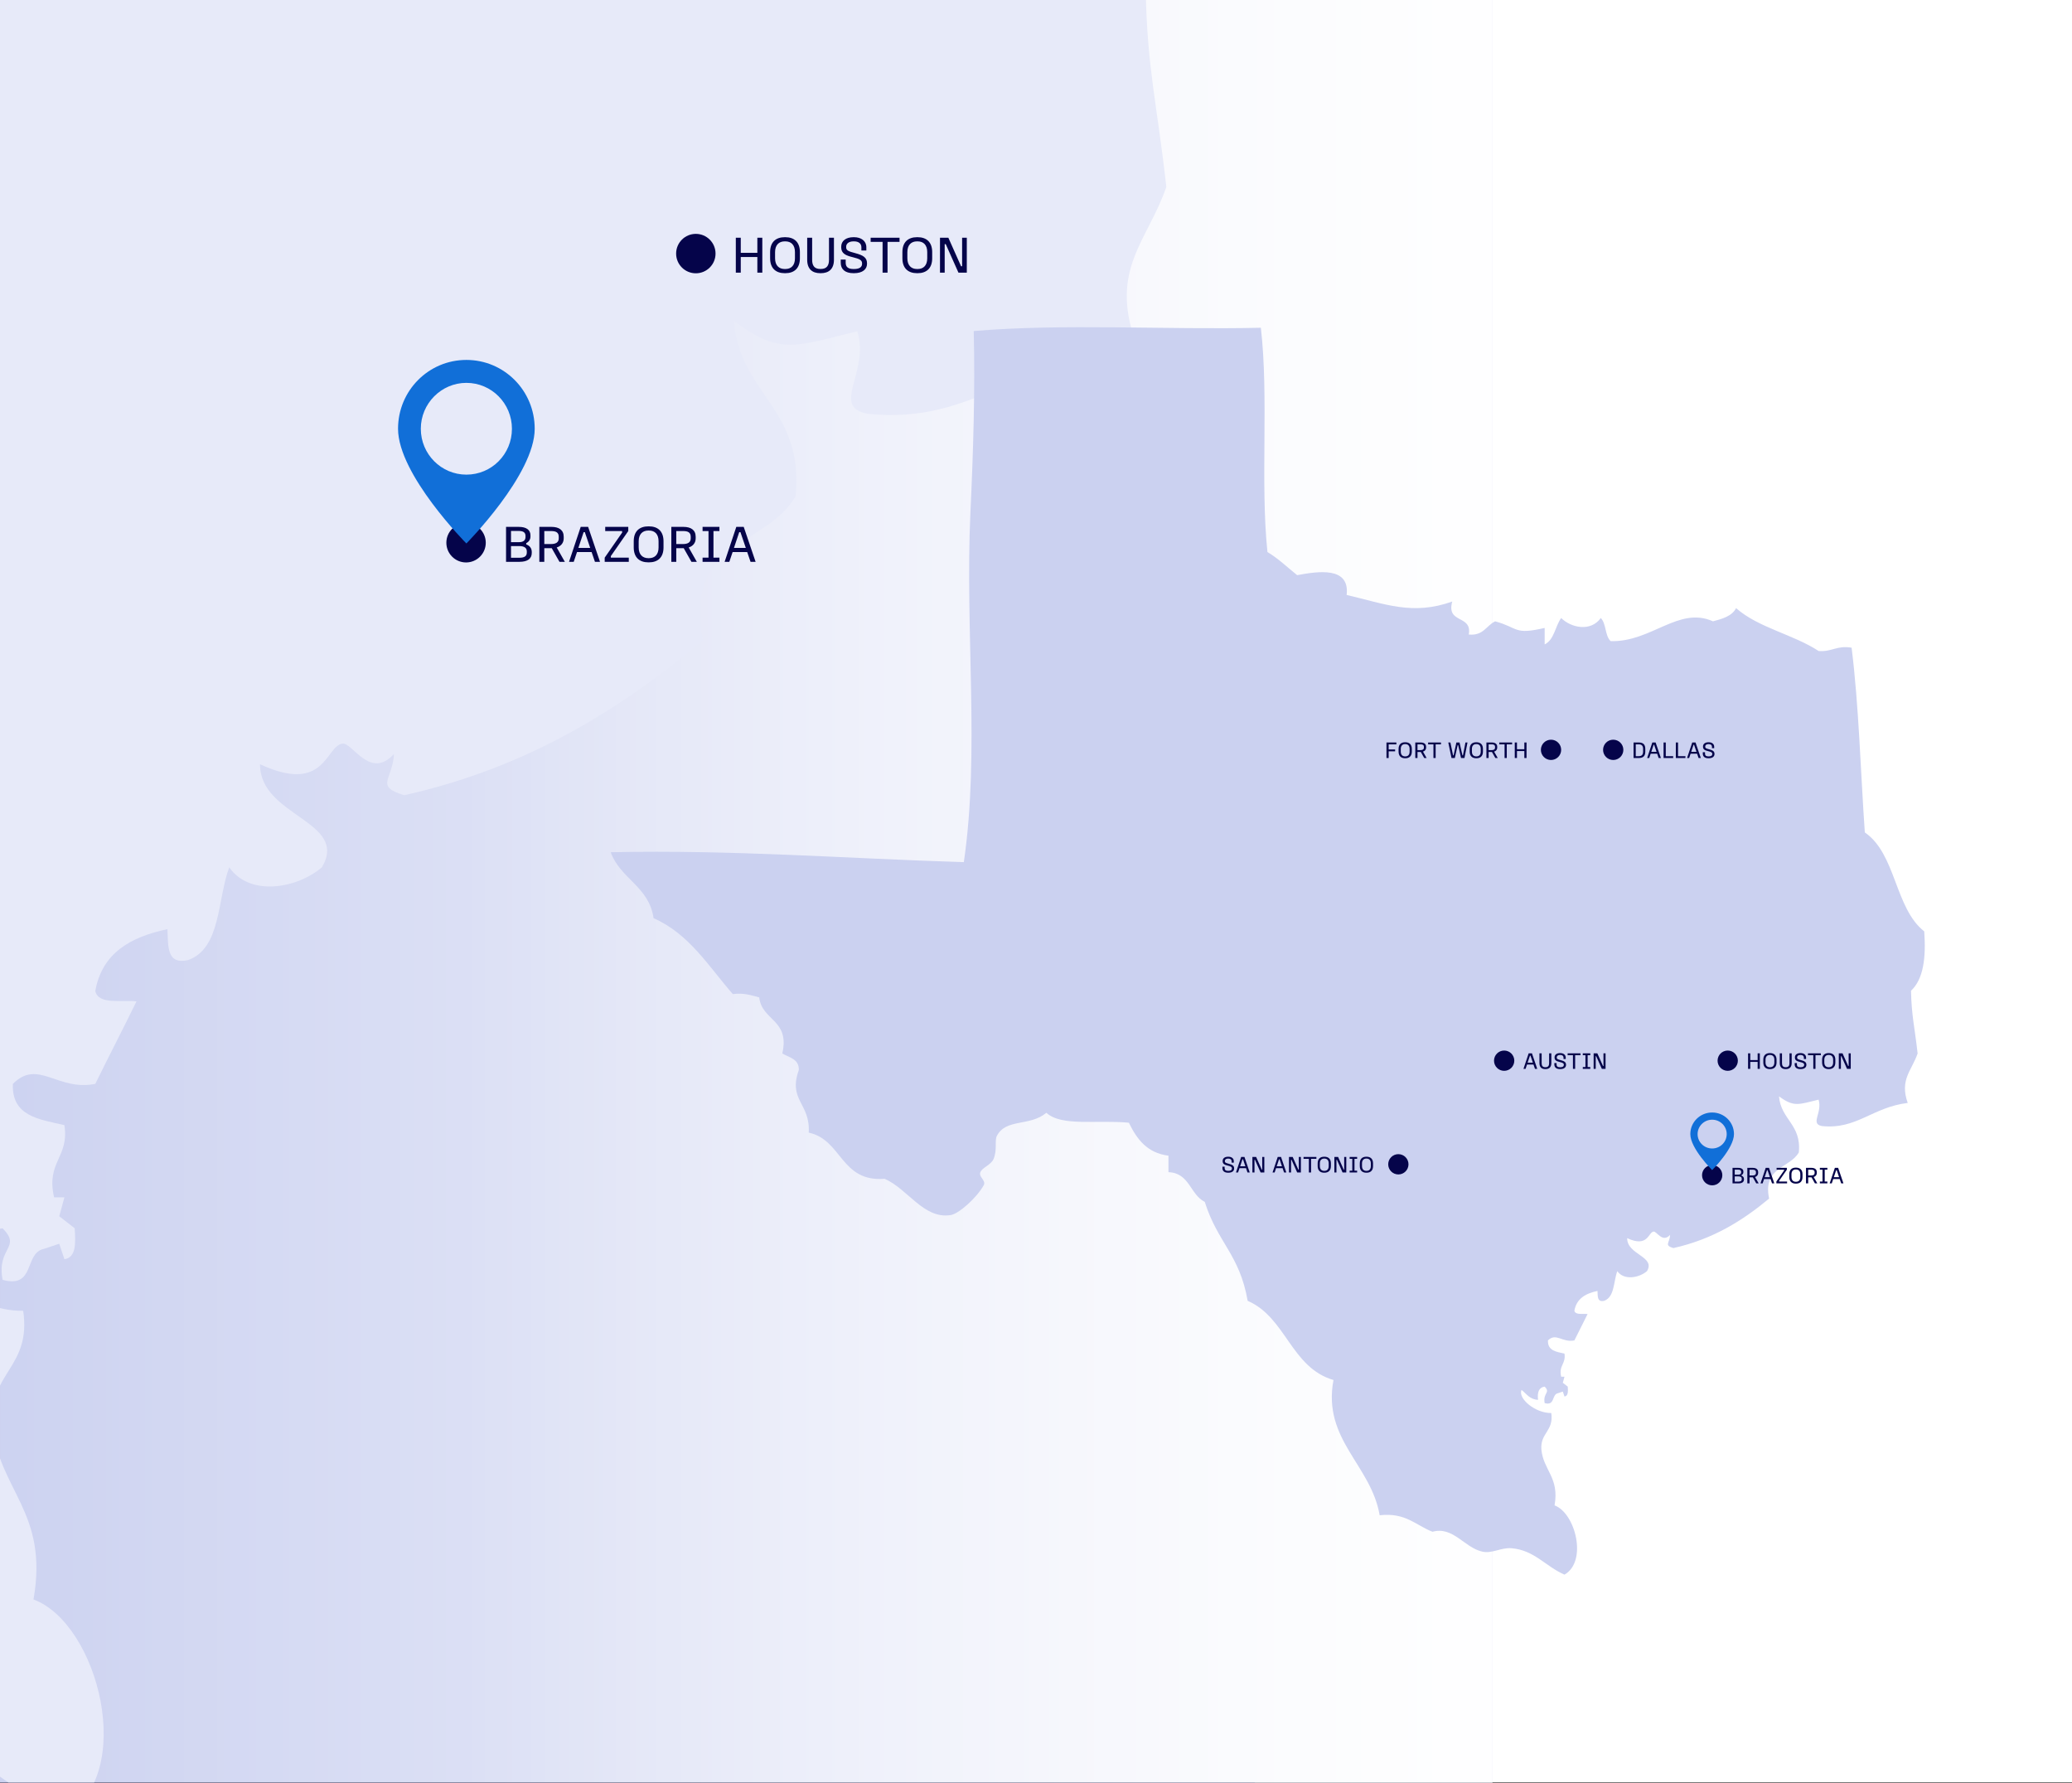 <svg width="380" height="327" viewBox="0 0 380 327" fill="none" xmlns="http://www.w3.org/2000/svg">
<rect x="0" y="0" width="380" height="327" fill="#333333" stroke="none"/>
<g clip-path="url(#clip0_4_2034)">
<rect width="380" height="326.853" fill="white"/>
<g clip-path="url(#clip1_4_2034)">
<rect width="233.846" height="336.951" transform="translate(-3.72)" fill="#05044A"/>
<g clip-path="url(#clip2_4_2034)">
<rect width="408.168" height="1065.32" transform="translate(-22.853 -414.545)" fill="#CBD1F0"/>
<g clip-path="url(#clip3_4_2034)">
<rect x="86" y="-117" width="239" height="617" fill="url(#paint0_linear_4_2034)"/>
<rect x="-10" y="-101" width="306" height="617" fill="url(#paint1_linear_4_2034)"/>
<g clip-path="url(#clip4_4_2034)">
<path d="M210.124 -1.67C217.29 -8.359 218.764 -20.745 217.681 -35.703C200.782 -49.034 201.634 -80.137 183.686 -92.419C181.232 -127.777 180.311 -164.669 176.129 -198.298C167.731 -199.774 164.794 -195.784 157.248 -196.406C142.814 -205.909 122.7 -209.726 110.028 -220.982C107.667 -216.415 102.287 -214.87 96.803 -213.417C77.197 -222.262 61.541 -201.4 38.248 -202.069C34.931 -205.044 35.772 -212.194 32.58 -215.308C26.924 -207.397 15.784 -209.53 9.921 -215.308C6.465 -210.568 5.993 -202.853 0.475 -200.178V-209.634C-17.231 -205.494 -14.282 -209.68 -27.853 -213.417C-32.968 -210.972 -34.569 -205.01 -42.967 -205.852C-40.87 -217.395 -55.961 -211.756 -52.413 -224.753C-75.072 -216.669 -90.647 -223.335 -112.846 -228.536C-110.922 -245.085 -129.481 -242.017 -141.173 -239.884C-146.772 -244.37 -151.864 -249.352 -158.165 -253.123C-162.335 -293.071 -157.324 -342.199 -161.944 -381.686C-216.098 -380.441 -275.241 -384.189 -326.251 -379.795C-325.422 -345.774 -326.505 -310.981 -328.14 -275.807C-331.308 -207.743 -322.691 -138.479 -331.919 -75.397C-399.149 -77.427 -463.28 -82.547 -534 -81.071C-528.494 -65.779 -512.043 -61.454 -509.451 -43.256C-488.923 -34.192 -477.933 -15.567 -464.121 0.233C-457.623 -0.598 -453.534 0.982 -449.007 2.124C-447.463 15.697 -431.37 14.717 -435.782 34.265C-431.9 36.675 -426.197 37.286 -426.336 43.721C-432.579 61.25 -419.7 62.773 -420.668 79.645C-401.499 83.773 -402.501 108.095 -377.226 106.111C-363.921 111.912 -354.947 129.326 -339.453 126.904C-334.822 126.189 -324.719 117.217 -320.572 109.894C-318.948 107.023 -323.567 105.212 -322.461 102.329C-321.459 99.7 -316.344 98.166 -314.904 94.764C-312.681 89.493 -314.397 84.188 -313.015 81.524C-307.727 71.364 -294.272 76.277 -284.688 68.285C-275.886 76.254 -256.326 72.218 -237.468 73.959C-232.94 83.289 -227.111 91.315 -214.808 92.861V102.317C-202.666 102.756 -202.459 115.164 -194.038 119.339C-186.711 142.727 -174.074 149.508 -169.489 176.055C-147.498 185.558 -144.756 214.32 -120.38 221.436C-126.762 255.733 -98.918 269.952 -93.942 298.956C-79.035 297.273 -73.275 304.734 -63.725 308.413C-51.929 305.184 -45.593 317.362 -35.398 319.761C-29.523 321.145 -24.604 317.339 -18.406 317.87C-5.412 318.988 0.935 328.226 11.81 333C25.093 325.435 18.123 297.757 6.142 293.294C8.988 277.206 -0.309 273.274 -1.415 261.153C-2.06 251.685 5.785 250.716 4.253 240.36C-4.813 240.556 -15.008 231.988 -12.75 227.121C-9.916 229.324 -8.131 232.576 -3.304 232.795C-3.834 228.482 -2.855 225.691 0.475 225.23C4.023 228.839 -0.643 228.655 0.475 234.686C6.534 236.347 4.391 229.785 8.032 229.012L10.866 228.067L11.81 230.904C14.011 230.581 13.861 227.917 13.7 225.23L10.866 223.027L11.81 219.556H9.921C8.412 212.994 12.732 212.29 11.81 206.317C7.214 205.256 2.099 204.702 2.364 198.751C6.983 194.104 10.555 200.147 17.478 198.751C19.966 193.677 22.547 188.707 25.035 183.621C22.213 183.298 18.065 184.301 17.478 181.729C18.699 174.764 23.941 171.812 30.703 170.382C30.887 173.357 30.449 176.943 34.481 176.055C40.541 173.922 39.826 165.031 42.038 159.045C45.897 164.523 54.56 162.862 59.03 159.045C64.11 150.569 47.591 149.704 47.694 140.144C59.71 145.714 59.698 136.765 62.809 136.361C64.652 136.119 67.854 143.096 72.255 138.252C72.024 142.981 68.649 144.168 74.144 145.818C96.792 140.755 113.784 130.041 128.909 117.459C125.177 99.227 140.648 100.218 145.913 90.993C147.514 74.893 135.648 72.275 134.577 58.852C143.159 65.206 145.867 63.488 157.237 60.743C159.529 68.343 152.237 74.582 159.126 75.874C178.952 77.996 188.098 65.033 208.235 62.634C203.512 49.291 210.504 44.171 213.903 34.276C212.175 18.777 210.424 12.861 210.124 -1.647V-1.67Z" fill="#E7EAF9"/>
<circle cx="85.475" cy="99.523" r="3.614" fill="#05044A"/>
<path d="M92.808 96.614H95.142C96.577 96.614 97.285 97.207 97.285 98.154V98.393C97.285 98.919 96.998 99.35 96.51 99.599V99.828C97.103 100.048 97.524 100.488 97.524 101.215V101.397C97.524 102.44 96.759 103.023 95.266 103.023H92.808V96.614ZM93.717 97.36V99.417H95.19C96.06 99.417 96.376 99.015 96.376 98.47V98.269C96.376 97.714 96.06 97.36 95.142 97.36H93.717ZM93.717 100.134V102.277H95.266C96.223 102.277 96.615 101.952 96.615 101.311V101.12C96.615 100.507 96.223 100.134 95.2 100.134H93.717ZM98.915 96.614H101.134C102.502 96.614 103.383 97.178 103.383 98.431V98.719C103.383 99.541 102.904 100.134 102.101 100.393L103.593 103.023H102.608L101.192 100.527H99.824V103.023H98.915V96.614ZM99.824 97.379V99.761H101.067C101.928 99.761 102.474 99.465 102.474 98.719V98.431C102.474 97.609 101.928 97.379 101.067 97.379H99.824ZM106.501 96.614H107.86L110.041 103.023H109.113L108.5 101.235H105.822L105.219 103.023H104.358L106.501 96.614ZM107.037 97.58L106.071 100.469H108.242L107.257 97.58H107.037ZM110.995 96.614H115.224V97.379L112.028 101.971V102.258H115.319V103.023H110.9V102.258L114.095 97.666V97.379H110.995V96.614ZM118.914 96.518H119.009C120.655 96.518 121.688 97.427 121.688 99.254V100.383C121.688 102.21 120.655 103.119 119.009 103.119H118.914C117.268 103.119 116.225 102.21 116.225 100.383V99.254C116.225 97.427 117.259 96.518 118.914 96.518ZM118.914 97.284C117.833 97.284 117.134 97.953 117.134 99.254V100.383C117.134 101.684 117.833 102.354 118.914 102.354H119.009C120.1 102.354 120.779 101.684 120.779 100.383V99.254C120.779 97.953 120.1 97.284 119.009 97.284H118.914ZM123.12 96.614H125.339C126.707 96.614 127.587 97.178 127.587 98.431V98.719C127.587 99.541 127.109 100.134 126.305 100.393L127.798 103.023H126.812L125.396 100.527H124.028V103.023H123.12V96.614ZM124.028 97.379V99.761H125.272C126.133 99.761 126.678 99.465 126.678 98.719V98.431C126.678 97.609 126.133 97.379 125.272 97.379H124.028ZM128.85 96.614H131.94V97.379H130.849V102.258H131.94V103.023H128.85V102.258H129.94V97.379H128.85V96.614ZM135.038 96.614H136.396L138.577 103.023H137.649L137.037 101.235H134.359L133.756 103.023H132.895L135.038 96.614ZM135.574 97.58L134.607 100.469H136.779L135.794 97.58H135.574Z" fill="#05044A"/>
<circle cx="127.614" cy="46.5" r="3.614" fill="#05044A"/>
<path d="M134.947 43.59H135.855V46.365H138.897V43.59H139.806V50H138.897V47.13H135.855V50H134.947V43.59ZM143.926 43.495H144.022C145.668 43.495 146.701 44.404 146.701 46.231V47.36C146.701 49.187 145.668 50.096 144.022 50.096H143.926C142.281 50.096 141.238 49.187 141.238 47.36V46.231C141.238 44.404 142.271 43.495 143.926 43.495ZM143.926 44.26C142.845 44.26 142.147 44.93 142.147 46.231V47.36C142.147 48.661 142.845 49.33 143.926 49.33H144.022C145.113 49.33 145.792 48.661 145.792 47.36V46.231C145.792 44.93 145.113 44.26 144.022 44.26H143.926ZM148.037 43.59H148.946V47.647C148.946 48.651 149.319 49.321 150.438 49.321H150.534C151.653 49.321 152.036 48.651 152.036 47.647V43.59H152.944V47.627C152.944 49.34 151.997 50.096 150.534 50.096H150.438C148.974 50.096 148.037 49.34 148.037 47.627V43.59ZM156.532 43.495H156.628C157.939 43.495 158.886 44.184 158.886 45.341V45.934H157.977V45.341C157.977 44.672 157.479 44.26 156.628 44.26H156.532C155.681 44.26 155.183 44.672 155.183 45.245V45.341C155.183 45.944 155.643 46.097 156.867 46.422C158.245 46.795 159.01 47.197 159.01 48.288V48.383C159.01 49.359 158.206 50.096 156.628 50.096H156.532C154.963 50.096 154.189 49.359 154.189 48.182V47.599H155.097V48.182C155.097 48.976 155.576 49.33 156.542 49.33H156.638C157.613 49.33 158.101 48.976 158.101 48.383V48.288C158.101 47.694 157.623 47.465 156.408 47.168C155.107 46.853 154.275 46.489 154.275 45.341V45.245C154.275 44.184 155.126 43.495 156.532 43.495ZM159.674 43.59H164.973V44.356H162.773V50H161.864V44.356H159.674V43.59ZM168.187 43.495H168.283C169.928 43.495 170.961 44.404 170.961 46.231V47.36C170.961 49.187 169.928 50.096 168.283 50.096H168.187C166.542 50.096 165.499 49.187 165.499 47.36V46.231C165.499 44.404 166.532 43.495 168.187 43.495ZM168.187 44.26C167.106 44.26 166.408 44.93 166.408 46.231V47.36C166.408 48.661 167.106 49.33 168.187 49.33H168.283C169.373 49.33 170.053 48.661 170.053 47.36V46.231C170.053 44.93 169.373 44.26 168.283 44.26H168.187ZM172.393 43.59H173.924L176.258 48.823H176.449V43.59H177.31V50H175.78L173.445 44.767H173.254V50H172.393V43.59Z" fill="#05044A"/>
<path d="M85.532 66C78.598 66 73 71.637 73 78.621C73 87.035 85.532 99.656 85.532 99.656C85.532 99.656 98.064 87.035 98.064 78.621C98.064 71.637 92.466 66 85.532 66ZM85.532 70.207C90.169 70.207 93.887 73.993 93.887 78.621C93.887 83.291 90.169 87.035 85.532 87.035C80.937 87.035 77.177 83.291 77.177 78.621C77.177 73.993 80.937 70.207 85.532 70.207Z" fill="#116FD8"/>
</g>
</g>
</g>
</g>
<path d="M350.476 181.677C352.772 179.537 353.245 175.574 352.898 170.789C347.482 166.524 347.755 156.573 342.003 152.644C341.217 141.332 340.921 129.529 339.581 118.771C336.89 118.299 335.949 119.575 333.53 119.376C328.904 116.336 322.458 115.114 318.397 111.514C317.641 112.975 315.916 113.469 314.159 113.934C307.876 111.104 302.858 117.778 295.393 117.564C294.33 116.612 294.6 114.325 293.577 113.329C291.764 115.86 288.194 115.177 286.315 113.329C285.208 114.845 285.056 117.313 283.288 118.169V115.144C277.613 116.469 278.558 115.129 274.209 113.934C272.57 114.716 272.057 116.623 269.366 116.354C270.038 112.661 265.201 114.465 266.338 110.307C259.077 112.893 254.085 110.761 246.971 109.097C247.587 103.802 241.64 104.784 237.893 105.466C236.098 104.031 234.467 102.437 232.447 101.231C231.111 88.451 232.717 72.733 231.236 60.1C213.881 60.499 194.927 59.3 178.579 60.706C178.845 71.59 178.498 82.721 177.974 93.974C176.958 115.749 179.72 137.908 176.763 158.09C155.217 157.44 134.664 155.802 112 156.274C113.765 161.167 119.037 162.55 119.867 168.372C126.446 171.272 129.968 177.231 134.395 182.285C136.477 182.02 137.788 182.525 139.239 182.89C139.733 187.233 144.891 186.919 143.477 193.173C144.721 193.944 146.548 194.14 146.504 196.198C144.503 201.807 148.631 202.294 148.321 207.691C154.464 209.012 154.143 216.793 162.243 216.159C166.507 218.014 169.383 223.586 174.348 222.811C175.832 222.582 179.07 219.712 180.399 217.369C180.92 216.45 179.439 215.871 179.794 214.949C180.115 214.107 181.754 213.617 182.216 212.528C182.928 210.842 182.378 209.145 182.821 208.293C184.516 205.042 188.828 206.614 191.899 204.057C194.72 206.607 200.989 205.315 207.032 205.872C208.483 208.857 210.351 211.425 214.294 211.919V214.945C218.185 215.085 218.252 219.055 220.951 220.391C223.299 227.873 227.349 230.042 228.818 238.535C235.866 241.576 236.744 250.777 244.556 253.054C242.511 264.026 251.434 268.575 253.029 277.854C257.807 277.316 259.652 279.703 262.713 280.88C266.493 279.847 268.524 283.743 271.791 284.51C273.674 284.953 275.251 283.735 277.237 283.905C281.401 284.263 283.435 287.218 286.921 288.746C291.177 286.325 288.944 277.471 285.104 276.043C286.016 270.896 283.037 269.638 282.682 265.76C282.476 262.731 284.99 262.421 284.499 259.108C281.593 259.171 278.326 256.429 279.049 254.873C279.958 255.577 280.53 256.618 282.077 256.688C281.907 255.308 282.221 254.415 283.288 254.267C284.425 255.422 282.93 255.363 283.288 257.293C285.23 257.824 284.543 255.725 285.71 255.478L286.618 255.175L286.921 256.083C287.626 255.979 287.578 255.127 287.526 254.267L286.618 253.563L286.921 252.452H286.315C285.831 250.353 287.216 250.128 286.921 248.217C285.447 247.877 283.808 247.7 283.893 245.796C285.374 244.309 286.518 246.243 288.737 245.796C289.534 244.173 290.361 242.583 291.159 240.956C290.254 240.852 288.925 241.173 288.737 240.351C289.128 238.122 290.808 237.178 292.975 236.72C293.034 237.672 292.894 238.82 294.186 238.535C296.128 237.853 295.899 235.008 296.608 233.093C297.845 234.846 300.621 234.315 302.053 233.093C303.682 230.382 298.387 230.105 298.421 227.046C302.271 228.828 302.268 225.965 303.264 225.836C303.855 225.759 304.881 227.991 306.292 226.441C306.218 227.954 305.136 228.334 306.897 228.862C314.155 227.242 319.601 223.814 324.448 219.789C323.252 213.956 328.21 214.273 329.898 211.322C330.411 206.171 326.608 205.334 326.265 201.039C329.015 203.072 329.883 202.522 333.527 201.644C334.261 204.076 331.924 206.072 334.132 206.485C340.486 207.164 343.417 203.017 349.871 202.249C348.357 197.981 350.598 196.342 351.687 193.177C351.133 188.218 350.572 186.325 350.476 181.684V181.677Z" fill="#CBD1F0"/>
<circle cx="314.011" cy="215.5" r="1.86" fill="#05044A"/>
<path d="M317.742 214.151H318.779C319.417 214.151 319.732 214.415 319.732 214.836V214.942C319.732 215.176 319.604 215.367 319.387 215.478V215.58C319.651 215.678 319.838 215.873 319.838 216.196V216.277C319.838 216.741 319.498 217 318.834 217H317.742V214.151ZM318.146 214.483V215.397H318.8C319.187 215.397 319.328 215.219 319.328 214.976V214.887C319.328 214.64 319.187 214.483 318.779 214.483H318.146ZM318.146 215.716V216.668H318.834C319.26 216.668 319.434 216.524 319.434 216.239V216.154C319.434 215.882 319.26 215.716 318.805 215.716H318.146ZM320.456 214.151H321.442C322.05 214.151 322.442 214.402 322.442 214.959V215.087C322.442 215.452 322.229 215.716 321.872 215.831L322.535 217H322.097L321.468 215.89H320.86V217H320.456V214.151ZM320.86 214.491V215.55H321.413C321.795 215.55 322.038 215.418 322.038 215.087V214.959C322.038 214.594 321.795 214.491 321.413 214.491H320.86ZM323.828 214.151H324.431L325.401 217H324.988L324.716 216.205H323.526L323.258 217H322.875L323.828 214.151ZM324.066 214.581L323.636 215.865H324.601L324.163 214.581H324.066ZM325.825 214.151H327.704V214.491L326.284 216.532V216.66H327.747V217H325.782V216.66L327.203 214.619V214.491H325.825V214.151ZM329.344 214.109H329.387C330.118 214.109 330.577 214.513 330.577 215.325V215.827C330.577 216.639 330.118 217.043 329.387 217.043H329.344C328.613 217.043 328.15 216.639 328.15 215.827V215.325C328.15 214.513 328.609 214.109 329.344 214.109ZM329.344 214.449C328.864 214.449 328.553 214.747 328.553 215.325V215.827C328.553 216.405 328.864 216.702 329.344 216.702H329.387C329.871 216.702 330.173 216.405 330.173 215.827V215.325C330.173 214.747 329.871 214.449 329.387 214.449H329.344ZM331.214 214.151H332.2C332.808 214.151 333.199 214.402 333.199 214.959V215.087C333.199 215.452 332.987 215.716 332.629 215.831L333.293 217H332.855L332.226 215.89H331.618V217H331.214V214.151ZM331.618 214.491V215.55H332.17C332.553 215.55 332.795 215.418 332.795 215.087V214.959C332.795 214.594 332.553 214.491 332.17 214.491H331.618ZM333.76 214.151H335.134V214.491H334.649V216.66H335.134V217H333.76V216.66H334.245V214.491H333.76V214.151ZM336.511 214.151H337.114L338.084 217H337.671L337.399 216.205H336.209L335.941 217H335.558L336.511 214.151ZM336.749 214.581L336.319 215.865H337.284L336.846 214.581H336.749Z" fill="#05044A"/>
<path d="M314.004 204C311.789 204 310 205.769 310 207.959C310 210.599 314.004 214.558 314.004 214.558C314.004 214.558 318.008 210.599 318.008 207.959C318.008 205.769 316.22 204 314.004 204ZM314.004 205.32C315.486 205.32 316.674 206.508 316.674 207.959C316.674 209.424 315.486 210.599 314.004 210.599C312.536 210.599 311.335 209.424 311.335 207.959C311.335 206.508 312.536 205.32 314.004 205.32Z" fill="#116FD8"/>
<path d="M225.233 212.109H225.276C225.858 212.109 226.279 212.415 226.279 212.929V213.193H225.875V212.929C225.875 212.632 225.654 212.449 225.276 212.449H225.233C224.855 212.449 224.634 212.632 224.634 212.887V212.929C224.634 213.197 224.838 213.265 225.382 213.41C225.994 213.576 226.334 213.754 226.334 214.239V214.281C226.334 214.715 225.977 215.043 225.276 215.043H225.233C224.536 215.043 224.191 214.715 224.191 214.192V213.933H224.595V214.192C224.595 214.545 224.808 214.702 225.237 214.702H225.28C225.713 214.702 225.93 214.545 225.93 214.281V214.239C225.93 213.975 225.718 213.873 225.178 213.741C224.599 213.601 224.23 213.44 224.23 212.929V212.887C224.23 212.415 224.608 212.109 225.233 212.109ZM227.627 212.151H228.231L229.2 215H228.788L228.516 214.205H227.325L227.057 215H226.675L227.627 212.151ZM227.865 212.581L227.436 213.865H228.401L227.963 212.581H227.865ZM229.688 212.151H230.369L231.406 214.477H231.491V212.151H231.874V215H231.193L230.156 212.674H230.071V215H229.688V212.151ZM234.333 212.151H234.937L235.907 215H235.494L235.222 214.205H234.032L233.764 215H233.381L234.333 212.151ZM234.572 212.581L234.142 213.865H235.107L234.669 212.581H234.572ZM236.395 212.151H237.075L238.112 214.477H238.197V212.151H238.58V215H237.9L236.862 212.674H236.777V215H236.395V212.151ZM239.067 212.151H241.423V212.491H240.445V215H240.041V212.491H239.067V212.151ZM242.851 212.109H242.893C243.625 212.109 244.084 212.513 244.084 213.325V213.827C244.084 214.639 243.625 215.043 242.893 215.043H242.851C242.12 215.043 241.656 214.639 241.656 213.827V213.325C241.656 212.513 242.115 212.109 242.851 212.109ZM242.851 212.449C242.371 212.449 242.06 212.747 242.06 213.325V213.827C242.06 214.405 242.371 214.702 242.851 214.702H242.893C243.378 214.702 243.68 214.405 243.68 213.827V213.325C243.68 212.747 243.378 212.449 242.893 212.449H242.851ZM244.72 212.151H245.401L246.438 214.477H246.523V212.151H246.906V215H246.225L245.188 212.674H245.103V215H244.72V212.151ZM247.52 212.151H248.894V212.491H248.409V214.66H248.894V215H247.52V214.66H248.005V212.491H247.52V212.151ZM250.579 212.109H250.621C251.352 212.109 251.812 212.513 251.812 213.325V213.827C251.812 214.639 251.352 215.043 250.621 215.043H250.579C249.847 215.043 249.384 214.639 249.384 213.827V213.325C249.384 212.513 249.843 212.109 250.579 212.109ZM250.579 212.449C250.098 212.449 249.788 212.747 249.788 213.325V213.827C249.788 214.405 250.098 214.702 250.579 214.702H250.621C251.106 214.702 251.408 214.405 251.408 213.827V213.325C251.408 212.747 251.106 212.449 250.621 212.449H250.579Z" fill="#05044A"/>
<circle cx="256.454" cy="213.5" r="1.86" fill="#05044A"/>
<circle cx="295.86" cy="137.5" r="1.86" fill="#05044A"/>
<path d="M299.591 136.151H300.561C301.36 136.151 301.743 136.542 301.743 137.325V137.827C301.743 138.626 301.36 139 300.561 139H299.591V136.151ZM299.995 136.491V138.66H300.561C301.084 138.66 301.339 138.396 301.339 137.827V137.325C301.339 136.768 301.088 136.491 300.561 136.491H299.995ZM303.033 136.151H303.637L304.607 139H304.194L303.922 138.205H302.732L302.464 139H302.081L303.033 136.151ZM303.272 136.581L302.842 137.865H303.807L303.369 136.581H303.272ZM305.095 136.151H305.499V138.66H306.855V139H305.095V136.151ZM307.344 136.151H307.748V138.66H309.104V139H307.344V136.151ZM310.354 136.151H310.958L311.927 139H311.515L311.243 138.205H310.052L309.785 139H309.402L310.354 136.151ZM310.592 136.581L310.163 137.865H311.128L310.69 136.581H310.592ZM313.331 136.109H313.373C313.956 136.109 314.377 136.415 314.377 136.929V137.193H313.973V136.929C313.973 136.632 313.752 136.449 313.373 136.449H313.331C312.952 136.449 312.731 136.632 312.731 136.887V136.929C312.731 137.197 312.935 137.265 313.479 137.41C314.092 137.576 314.432 137.754 314.432 138.239V138.281C314.432 138.715 314.075 139.043 313.373 139.043H313.331C312.633 139.043 312.289 138.715 312.289 138.192V137.933H312.693V138.192C312.693 138.545 312.905 138.702 313.335 138.702H313.377C313.811 138.702 314.028 138.545 314.028 138.281V138.239C314.028 137.975 313.815 137.873 313.275 137.741C312.697 137.601 312.327 137.44 312.327 136.929V136.887C312.327 136.415 312.706 136.109 313.331 136.109Z" fill="#05044A"/>
<circle cx="275.86" cy="194.5" r="1.86" fill="#05044A"/>
<path d="M280.352 193.151H280.956L281.926 196H281.513L281.241 195.205H280.05L279.783 196H279.4L280.352 193.151ZM280.59 193.581L280.161 194.865H281.126L280.688 193.581H280.59ZM282.33 193.151H282.733V194.954C282.733 195.401 282.899 195.698 283.397 195.698H283.439C283.937 195.698 284.107 195.401 284.107 194.954V193.151H284.511V194.946C284.511 195.707 284.09 196.043 283.439 196.043H283.397C282.746 196.043 282.33 195.707 282.33 194.946V193.151ZM286.105 193.109H286.148C286.73 193.109 287.151 193.415 287.151 193.929V194.193H286.747V193.929C286.747 193.632 286.526 193.449 286.148 193.449H286.105C285.727 193.449 285.506 193.632 285.506 193.887V193.929C285.506 194.197 285.71 194.265 286.254 194.41C286.866 194.576 287.206 194.754 287.206 195.239V195.281C287.206 195.715 286.849 196.043 286.148 196.043H286.105C285.408 196.043 285.064 195.715 285.064 195.192V194.933H285.468V195.192C285.468 195.545 285.68 195.702 286.11 195.702H286.152C286.586 195.702 286.803 195.545 286.803 195.281V195.239C286.803 194.975 286.59 194.873 286.05 194.741C285.472 194.601 285.102 194.44 285.102 193.929V193.887C285.102 193.415 285.48 193.109 286.105 193.109ZM287.501 193.151H289.857V193.491H288.879V196H288.475V193.491H287.501V193.151ZM290.281 193.151H291.654V193.491H291.17V195.66H291.654V196H290.281V195.66H290.766V193.491H290.281V193.151ZM292.27 193.151H292.95L293.988 195.477H294.073V193.151H294.456V196H293.775L292.738 193.674H292.653V196H292.27V193.151Z" fill="#05044A"/>
<circle cx="316.86" cy="194.5" r="1.86" fill="#05044A"/>
<path d="M320.591 193.151H320.995V194.384H322.347V193.151H322.751V196H322.347V194.724H320.995V196H320.591V193.151ZM324.582 193.109H324.625C325.356 193.109 325.815 193.513 325.815 194.325V194.827C325.815 195.639 325.356 196.043 324.625 196.043H324.582C323.851 196.043 323.388 195.639 323.388 194.827V194.325C323.388 193.513 323.847 193.109 324.582 193.109ZM324.582 193.449C324.102 193.449 323.792 193.747 323.792 194.325V194.827C323.792 195.405 324.102 195.702 324.582 195.702H324.625C325.11 195.702 325.411 195.405 325.411 194.827V194.325C325.411 193.747 325.11 193.449 324.625 193.449H324.582ZM326.409 193.151H326.813V194.954C326.813 195.401 326.979 195.698 327.476 195.698H327.519C328.016 195.698 328.186 195.401 328.186 194.954V193.151H328.59V194.946C328.59 195.707 328.169 196.043 327.519 196.043H327.476C326.826 196.043 326.409 195.707 326.409 194.946V193.151ZM330.185 193.109H330.227C330.81 193.109 331.231 193.415 331.231 193.929V194.193H330.827V193.929C330.827 193.632 330.606 193.449 330.227 193.449H330.185C329.807 193.449 329.585 193.632 329.585 193.887V193.929C329.585 194.197 329.79 194.265 330.334 194.41C330.946 194.576 331.286 194.754 331.286 195.239V195.281C331.286 195.715 330.929 196.043 330.227 196.043H330.185C329.488 196.043 329.143 195.715 329.143 195.192V194.933H329.547V195.192C329.547 195.545 329.76 195.702 330.189 195.702H330.232C330.665 195.702 330.882 195.545 330.882 195.281V195.239C330.882 194.975 330.67 194.873 330.13 194.741C329.551 194.601 329.182 194.44 329.182 193.929V193.887C329.182 193.415 329.56 193.109 330.185 193.109ZM331.581 193.151H333.937V193.491H332.959V196H332.555V193.491H331.581V193.151ZM335.365 193.109H335.407C336.139 193.109 336.598 193.513 336.598 194.325V194.827C336.598 195.639 336.139 196.043 335.407 196.043H335.365C334.634 196.043 334.17 195.639 334.17 194.827V194.325C334.17 193.513 334.629 193.109 335.365 193.109ZM335.365 193.449C334.884 193.449 334.574 193.747 334.574 194.325V194.827C334.574 195.405 334.884 195.702 335.365 195.702H335.407C335.892 195.702 336.194 195.405 336.194 194.827V194.325C336.194 193.747 335.892 193.449 335.407 193.449H335.365ZM337.234 193.151H337.915L338.952 195.477H339.037V193.151H339.42V196H338.739L337.702 193.674H337.617V196H337.234V193.151Z" fill="#05044A"/>
<path d="M254.276 136.151H256.092V136.491H254.68V137.431H255.862V137.771H254.68V139H254.276V136.151ZM257.69 136.109H257.733C258.464 136.109 258.923 136.513 258.923 137.325V137.827C258.923 138.639 258.464 139.043 257.733 139.043H257.69C256.959 139.043 256.496 138.639 256.496 137.827V137.325C256.496 136.513 256.955 136.109 257.69 136.109ZM257.69 136.449C257.21 136.449 256.899 136.747 256.899 137.325V137.827C256.899 138.405 257.21 138.702 257.69 138.702H257.733C258.218 138.702 258.519 138.405 258.519 137.827V137.325C258.519 136.747 258.218 136.449 257.733 136.449H257.69ZM259.56 136.151H260.546C261.154 136.151 261.545 136.402 261.545 136.959V137.087C261.545 137.452 261.333 137.716 260.975 137.831L261.639 139H261.201L260.572 137.89H259.964V139H259.56V136.151ZM259.964 136.491V137.55H260.516C260.899 137.55 261.141 137.418 261.141 137.087V136.959C261.141 136.594 260.899 136.491 260.516 136.491H259.964ZM261.917 136.151H264.272V136.491H263.294V139H262.89V136.491H261.917V136.151ZM265.61 136.151H265.997L266.486 138.498H266.588L267.098 136.151H267.676L268.204 138.498H268.306L268.761 136.151H269.135L268.582 139H267.953L267.426 136.653H267.328L266.813 139H266.205L265.61 136.151ZM270.735 136.109H270.777C271.508 136.109 271.968 136.513 271.968 137.325V137.827C271.968 138.639 271.508 139.043 270.777 139.043H270.735C270.003 139.043 269.54 138.639 269.54 137.827V137.325C269.54 136.513 269.999 136.109 270.735 136.109ZM270.735 136.449C270.254 136.449 269.944 136.747 269.944 137.325V137.827C269.944 138.405 270.254 138.702 270.735 138.702H270.777C271.262 138.702 271.564 138.405 271.564 137.827V137.325C271.564 136.747 271.262 136.449 270.777 136.449H270.735ZM272.604 136.151H273.59C274.198 136.151 274.589 136.402 274.589 136.959V137.087C274.589 137.452 274.377 137.716 274.02 137.831L274.683 139H274.245L273.616 137.89H273.008V139H272.604V136.151ZM273.008 136.491V137.55H273.561C273.943 137.55 274.186 137.418 274.186 137.087V136.959C274.186 136.594 273.943 136.491 273.561 136.491H273.008ZM274.961 136.151H277.316V136.491H276.338V139H275.934V136.491H274.961V136.151ZM277.804 136.151H278.208V137.384H279.56V136.151H279.964V139H279.56V137.724H278.208V139H277.804V136.151Z" fill="#05044A"/>
<circle cx="284.454" cy="137.5" r="1.86" fill="#05044A"/>
</g>
<defs>
<linearGradient id="paint0_linear_4_2034" x1="325" y1="191.5" x2="86" y2="191.5" gradientUnits="userSpaceOnUse">
<stop stop-color="white"/>
<stop offset="1" stop-color="white" stop-opacity="0"/>
</linearGradient>
<linearGradient id="paint1_linear_4_2034" x1="296" y1="207.5" x2="-10" y2="207.5" gradientUnits="userSpaceOnUse">
<stop stop-color="white"/>
<stop offset="1" stop-color="white" stop-opacity="0"/>
</linearGradient>
<clipPath id="clip0_4_2034">
<rect width="380" height="326.853" fill="white"/>
</clipPath>
<clipPath id="clip1_4_2034">
<rect width="277.427" height="336.951" fill="white" transform="translate(-3.72)"/>
</clipPath>
<clipPath id="clip2_4_2034">
<rect width="408.168" height="1065.32" fill="white" transform="translate(-22.853 -414.545)"/>
</clipPath>
<clipPath id="clip3_4_2034">
<rect width="407.991" height="1065.32" fill="white" transform="translate(-22.853 -414.545)"/>
</clipPath>
<clipPath id="clip4_4_2034">
<rect width="378" height="651" fill="white"/>
</clipPath>
</defs>
</svg>
